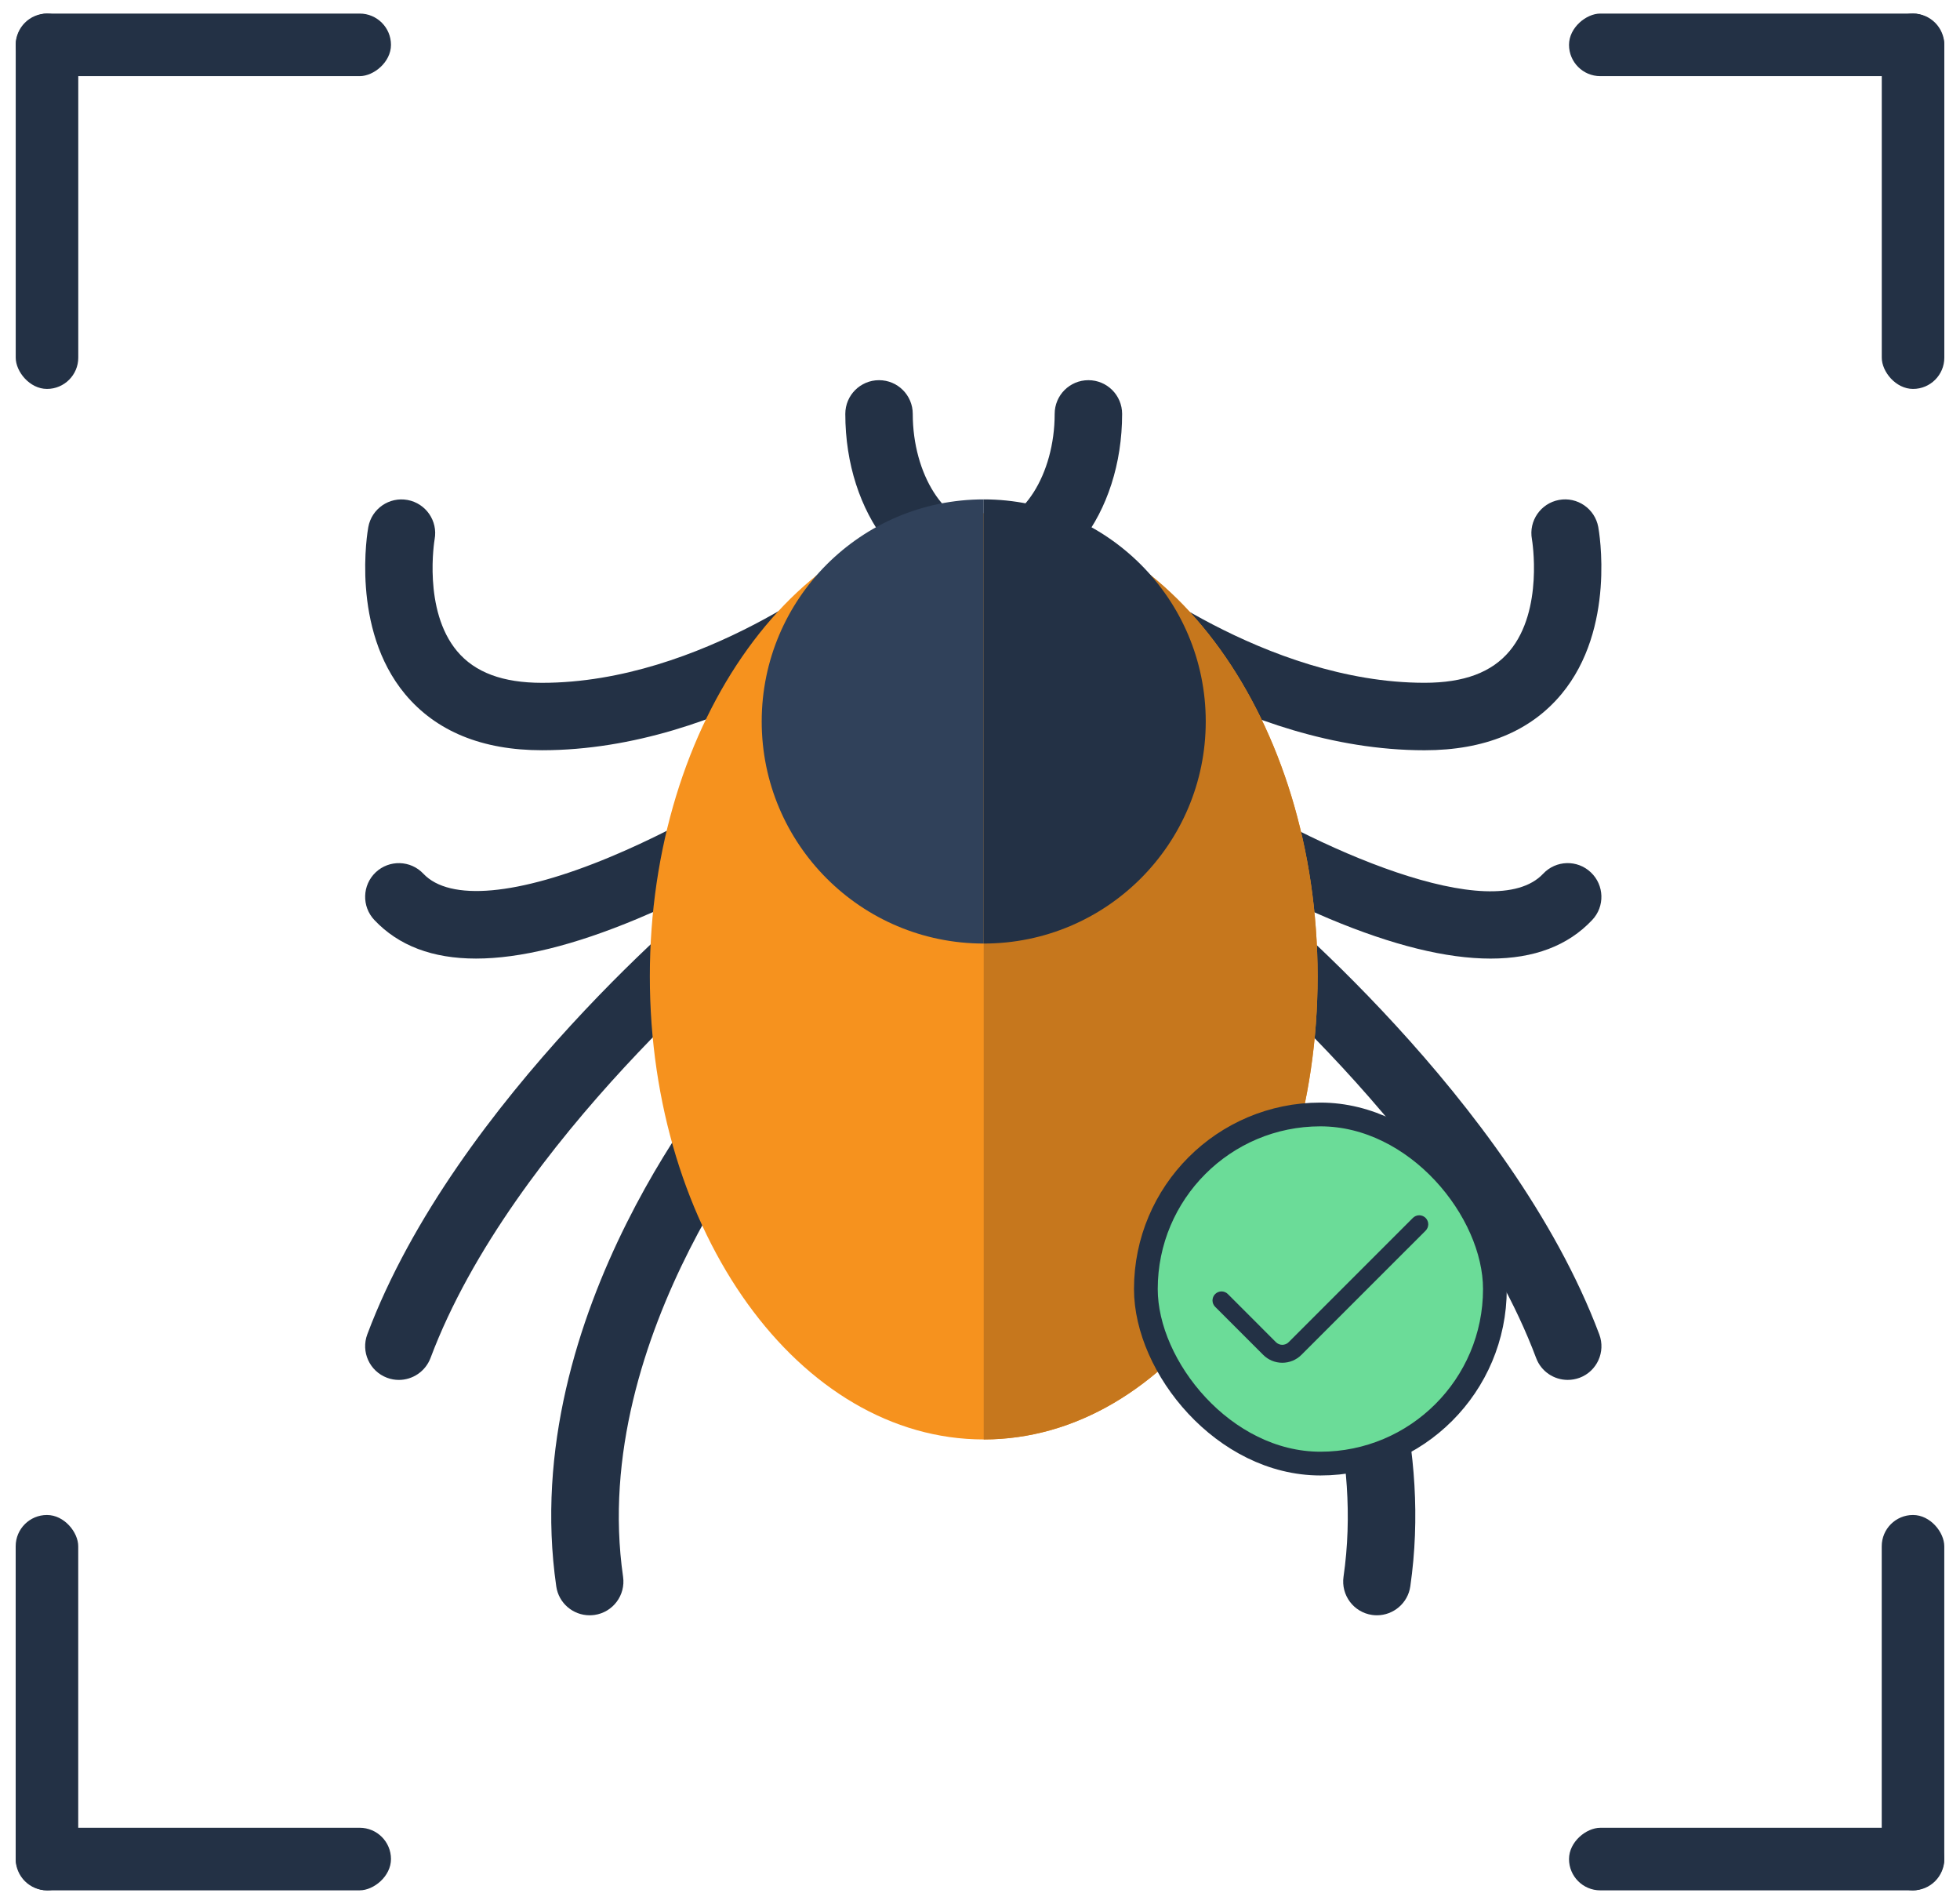 <svg xmlns="http://www.w3.org/2000/svg" width="104" height="101" viewBox="0 0 104 101" fill="none"><rect x="0.834" y="0.72" width="3.319" height="19.912" rx="1.659" fill="#233145"></rect><rect x="0.834" y="4.039" width="3.319" height="19.912" rx="1.659" transform="rotate(-90 0.834 4.039)" fill="#233145"></rect><rect x="103.166" y="0.72" width="3.319" height="19.912" rx="1.659" transform="rotate(90 103.166 0.72)" fill="#233145"></rect><rect x="99.849" y="0.72" width="3.319" height="19.912" rx="1.659" fill="#233145"></rect><rect x="103.166" y="100.28" width="3.319" height="19.912" rx="1.659" transform="rotate(-180 103.166 100.28)" fill="#233145"></rect><rect x="103.166" y="96.962" width="3.319" height="19.912" rx="1.659" transform="rotate(90 103.166 96.962)" fill="#233145"></rect><rect x="0.834" y="100.28" width="3.319" height="19.912" rx="1.659" transform="rotate(-90 0.834 100.28)" fill="#233145"></rect><rect x="4.151" y="100.28" width="3.319" height="19.912" rx="1.659" transform="rotate(-180 4.151 100.28)" fill="#233145"></rect><path d="M28.76 39.799C25.585 39.799 23.142 38.797 21.495 36.824C18.597 33.342 19.502 28.177 19.543 27.959C19.721 26.988 20.652 26.344 21.626 26.523C22.597 26.702 23.241 27.635 23.062 28.606C23.057 28.637 22.426 32.363 24.256 34.546C25.202 35.673 26.677 36.223 28.76 36.223C37.264 36.223 44.899 30.042 44.976 29.981C45.74 29.355 46.867 29.467 47.493 30.229C48.12 30.993 48.007 32.12 47.245 32.747C46.895 33.033 38.532 39.799 28.76 39.799Z" fill="#233145"></path><path d="M25.256 50.851C22.95 50.851 21.148 50.168 19.862 48.803C19.185 48.085 19.218 46.953 19.936 46.275C20.655 45.598 21.787 45.631 22.464 46.349C23.863 47.832 27.477 47.507 32.387 45.457C36.641 43.681 40.39 41.24 40.429 41.217C41.257 40.675 42.364 40.908 42.906 41.736C43.447 42.561 43.215 43.671 42.389 44.213C42.228 44.32 38.361 46.838 33.811 48.745C30.452 50.148 27.597 50.851 25.256 50.851Z" fill="#233145"></path><path d="M21.164 73.203C20.955 73.203 20.743 73.167 20.535 73.088C19.61 72.74 19.142 71.71 19.49 70.784C24.17 58.311 37.452 47.455 38.014 46.998C38.781 46.376 39.908 46.494 40.532 47.261C41.153 48.028 41.035 49.155 40.269 49.776C40.138 49.881 27.179 60.489 22.844 72.04C22.57 72.76 21.888 73.203 21.164 73.203Z" fill="#233145"></path><path d="M31.285 85.689C30.41 85.689 29.643 85.047 29.516 84.155C27.407 69.567 38.452 56.675 38.925 56.133C39.574 55.386 40.704 55.309 41.45 55.956C42.197 56.605 42.273 57.735 41.627 58.482C41.473 58.661 31.195 70.73 33.061 83.644C33.202 84.623 32.524 85.53 31.545 85.671C31.456 85.681 31.372 85.689 31.285 85.689Z" fill="#233145"></path><path d="M75.586 39.8C65.817 39.8 57.453 33.034 57.103 32.745C56.339 32.119 56.226 30.991 56.855 30.227C57.481 29.463 58.609 29.35 59.373 29.977C59.45 30.038 67.121 36.221 75.589 36.221C77.68 36.221 79.157 35.669 80.103 34.534C81.915 32.361 81.294 28.642 81.286 28.604C81.107 27.633 81.752 26.7 82.723 26.521C83.694 26.342 84.627 26.986 84.806 27.957C84.847 28.175 85.752 33.34 82.851 36.824C81.205 38.8 78.761 39.8 75.586 39.8Z" fill="#233145"></path><path d="M79.094 50.852C76.752 50.852 73.897 50.149 70.538 48.74C65.989 46.833 62.124 44.316 61.96 44.208C61.135 43.666 60.902 42.557 61.444 41.731C61.986 40.906 63.093 40.673 63.921 41.215C69.779 45.044 79.227 49.172 81.882 46.35C82.56 45.629 83.692 45.596 84.41 46.276C85.129 46.953 85.164 48.086 84.484 48.804C83.201 50.169 81.397 50.852 79.094 50.852Z" fill="#233145"></path><path d="M83.183 73.202C82.46 73.202 81.777 72.76 81.509 72.041C77.174 60.488 64.214 49.883 64.084 49.778C63.317 49.157 63.199 48.03 63.821 47.263C64.442 46.496 65.569 46.378 66.336 46.999C66.898 47.455 80.177 58.313 84.86 70.787C85.207 71.712 84.74 72.744 83.814 73.09C83.605 73.166 83.392 73.202 83.183 73.202Z" fill="#233145"></path><path d="M73.063 85.689C72.979 85.689 72.892 85.683 72.805 85.671C71.826 85.53 71.149 84.623 71.289 83.644C73.16 70.7 62.826 58.602 62.721 58.482C62.075 57.735 62.154 56.605 62.9 55.959C63.647 55.312 64.774 55.389 65.423 56.135C65.893 56.677 76.938 69.57 74.832 84.157C74.704 85.044 73.937 85.689 73.063 85.689Z" fill="#233145"></path><path d="M52.197 31.451C48.079 31.451 44.853 27.279 44.853 21.957C44.853 20.968 45.653 20.168 46.642 20.168C47.632 20.168 48.432 20.968 48.432 21.957C48.432 25.163 50.157 27.872 52.197 27.872C54.239 27.872 55.962 25.163 55.962 21.957C55.962 20.968 56.762 20.168 57.751 20.168C58.74 20.168 59.541 20.968 59.541 21.957C59.541 27.279 56.315 31.451 52.197 31.451Z" fill="#233145"></path><path d="M52.197 76.361C61.981 76.361 69.913 65.362 69.913 51.794C69.913 38.226 61.981 27.227 52.197 27.227C42.413 27.227 34.481 38.226 34.481 51.794C34.481 65.362 42.413 76.361 52.197 76.361Z" fill="#F6921E"></path><path d="M69.914 51.794C69.914 65.362 61.983 76.361 52.198 76.361V27.227C61.983 27.227 69.914 38.226 69.914 51.794Z" fill="#C6771D"></path><path d="M40.417 38.273C40.417 44.781 45.693 50.054 52.198 50.054V26.492C45.693 26.492 40.417 31.768 40.417 38.273Z" fill="#30415A"></path><path d="M63.978 38.273C63.978 44.781 58.702 50.054 52.197 50.054V26.492C58.702 26.492 63.978 31.768 63.978 38.273Z" fill="#233145"></path><rect x="60.801" y="59.121" width="18.52" height="18.52" rx="9.26" fill="#6BDC98"></rect><path d="M74.969 64.609L68.378 71.2C68.333 71.245 68.281 71.28 68.223 71.304C68.165 71.328 68.102 71.341 68.04 71.341C67.977 71.341 67.915 71.328 67.857 71.304C67.799 71.28 67.746 71.245 67.702 71.2L65.153 68.649C65.109 68.604 65.056 68.569 64.998 68.545C64.94 68.521 64.878 68.508 64.815 68.508C64.752 68.508 64.69 68.521 64.632 68.545C64.574 68.569 64.521 68.604 64.477 68.649C64.433 68.693 64.397 68.746 64.373 68.804C64.349 68.862 64.337 68.924 64.337 68.987C64.337 69.05 64.349 69.112 64.373 69.17C64.397 69.228 64.433 69.28 64.477 69.325L67.027 71.874C67.296 72.143 67.66 72.293 68.04 72.293C68.42 72.293 68.785 72.143 69.054 71.874L75.645 65.285C75.689 65.241 75.724 65.188 75.748 65.13C75.772 65.072 75.785 65.01 75.785 64.947C75.785 64.884 75.772 64.822 75.748 64.764C75.724 64.706 75.689 64.654 75.645 64.609C75.6 64.565 75.548 64.53 75.49 64.506C75.432 64.481 75.37 64.469 75.307 64.469C75.244 64.469 75.182 64.481 75.124 64.506C75.066 64.53 75.013 64.565 74.969 64.609Z" fill="#233145"></path><rect x="60.801" y="59.121" width="18.52" height="18.52" rx="9.26" stroke="#233145" stroke-width="1.26"></rect></svg>